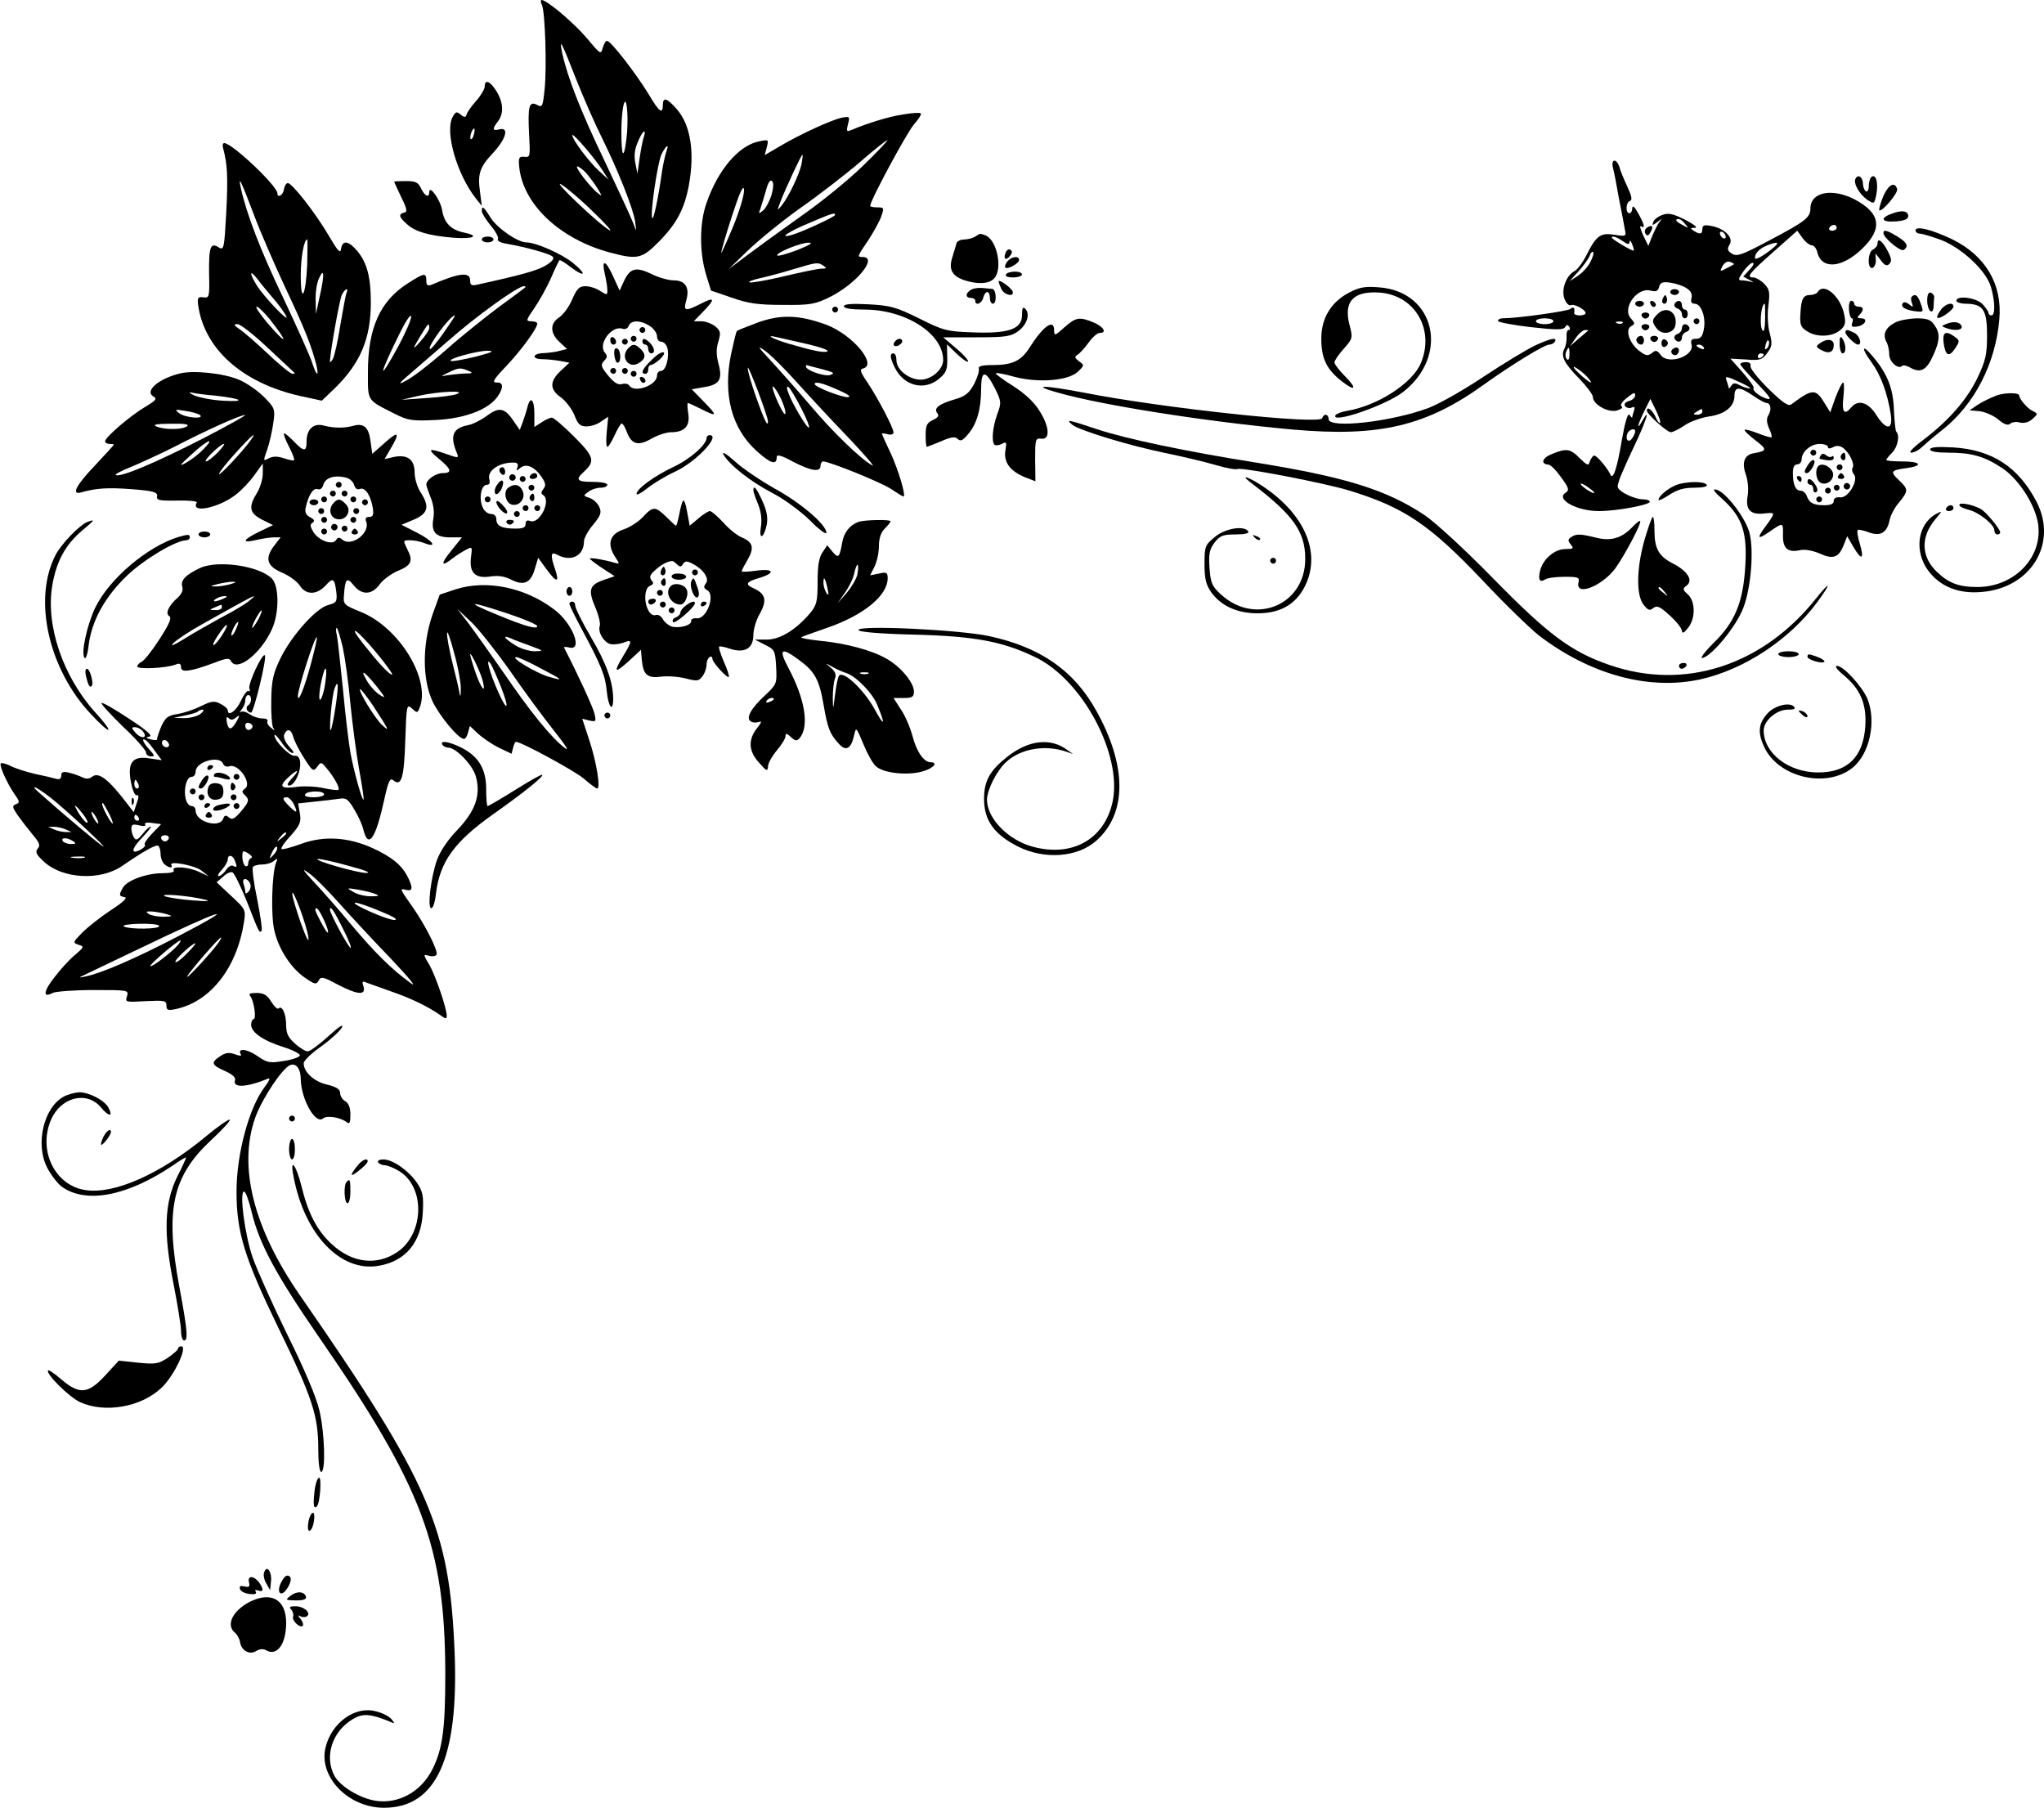 <svg version="1.0" xmlns="http://www.w3.org/2000/svg" width="700pt" height="619pt" viewBox="0 0 700 619" preserveAspectRatio="xMidYMid meet">
<g transform="translate(0,619) scale(0.1,-0.1)" fill="#000000" stroke="none">
<path d="M1856 6173 c11 -25 17 -215 9 -290 -6 -58 -8 -62 -26 -52 -27 14 -32
-5 -27 -101 4 -76 4 -79 -16 -77 -18 2 -21 -3 -18 -33 12 -129 139 -249 312
-295 93 -25 109 -21 167 38 61 62 87 112 102 192 21 114 6 207 -41 261 -34 39
-48 43 -48 14 0 -33 -13 -23 -49 38 -42 69 -129 182 -142 182 -5 0 -11 -11
-15 -24 -6 -24 -8 -22 -54 33 -44 52 -137 131 -155 131 -4 0 -4 -8 1 -17z
m117 -254 c25 -63 64 -152 87 -198 55 -111 108 -243 115 -289 5 -37 5 -37 -6
-7 -6 17 -51 113 -99 215 -83 173 -127 287 -145 370 -11 55 -1 34 48 -91z
m172 -207 c-9 -72 -17 -59 -17 27 0 87 15 140 20 71 2 -25 1 -69 -3 -98z m59
6 c-4 -12 -10 -45 -14 -73 l-7 -50 -7 36 c-5 24 -3 47 8 72 16 40 32 51 20 15z
m-140 -112 l20 -31 -33 30 c-34 31 -91 107 -91 122 0 11 80 -82 104 -121z
m217 62 c-4 -13 -11 -45 -15 -73 -11 -78 -27 -157 -32 -152 -9 9 18 192 32
220 17 33 27 36 15 5z m-274 -70 c11 -13 29 -36 39 -53 17 -27 17 -29 1 -16
-27 21 -80 91 -70 91 5 0 19 -10 30 -22z m22 -131 c45 -43 71 -72 58 -65 -35
19 -197 173 -166 157 15 -8 64 -49 108 -92z"></path>
<path d="M1660 5894 c0 -9 -13 -31 -29 -49 -16 -18 -31 -39 -33 -47 -4 -11 -7
-11 -21 0 -13 11 -17 10 -27 -9 -27 -50 14 -195 80 -279 l20 -25 -6 47 c-9 64
-1 86 46 136 44 48 54 88 20 79 -24 -6 -25 1 -5 27 21 27 19 65 -5 104 -21 34
-40 42 -40 16z m-37 -164 c-3 -12 -8 -19 -11 -16 -5 6 5 36 12 36 2 0 2 -9 -1
-20z"></path>
<path d="M3092 5798 c-47 -7 -122 -30 -176 -53 -17 -7 -18 -5 -12 20 7 26 6
27 -21 22 -34 -7 -140 -55 -211 -97 l-53 -31 7 27 c7 26 6 27 -26 20 -69 -13
-141 -97 -180 -210 -25 -69 -25 -170 -2 -246 l17 -55 70 -24 c57 -20 90 -25
175 -25 94 -1 111 2 160 26 92 45 169 138 114 138 -19 0 -19 1 20 58 18 28 38
64 44 81 10 29 10 31 -14 31 -13 0 -24 2 -24 5 0 18 125 250 150 279 17 19 27
36 23 38 -4 3 -32 1 -61 -4z m-137 -176 c-49 -48 -144 -125 -210 -171 -66 -47
-149 -107 -185 -134 l-65 -49 65 63 c36 35 117 101 180 146 63 44 155 115 204
157 48 42 91 76 95 76 3 0 -34 -40 -84 -88z m-210 6 c-8 -36 -44 -112 -69
-143 -15 -18 -15 -17 -3 15 18 46 71 160 75 160 2 0 0 -15 -3 -32z m-103 -106
c-7 -22 -20 -46 -29 -53 -15 -12 -16 -12 -9 6 4 11 12 39 19 62 7 28 15 39 21
33 6 -6 5 -23 -2 -48z m-131 -107 c-23 -55 -41 -95 -41 -90 0 6 16 62 37 126
26 80 39 108 41 90 2 -15 -15 -72 -37 -126z m349 39 c0 -6 -114 -59 -150 -69
-47 -13 -8 13 65 43 75 32 85 35 85 26z m-129 -120 c-35 -13 -66 -22 -69 -19
-8 8 81 45 108 44 16 0 3 -8 -39 -25z m89 -54 c12 -8 11 -10 -7 -10 -12 0 -69
-12 -128 -26 -58 -14 -112 -23 -118 -21 -7 2 11 9 38 15 28 6 79 20 115 31 77
23 81 24 100 11z"></path>
<path d="M764 5683 c15 -56 17 -98 11 -218 -7 -126 -8 -133 -26 -122 -28 18
-34 2 -33 -89 2 -82 1 -85 -20 -82 -17 2 -20 -1 -18 -22 19 -153 150 -271 350
-316 l74 -16 45 43 c87 85 123 170 123 293 0 87 -13 136 -46 176 -30 36 -51
39 -56 8 -2 -18 -11 -8 -42 45 -47 80 -128 183 -141 180 -6 -1 -11 -11 -13
-23 -3 -19 -22 -29 -22 -12 0 25 -155 172 -182 172 -5 0 -7 -8 -4 -17z m105
-227 c22 -59 72 -174 110 -255 65 -137 89 -199 105 -263 9 -41 -1 -34 -15 10
-6 20 -51 120 -99 222 -79 165 -125 286 -145 375 -11 50 1 25 44 -89z m183
-173 c-5 -108 -22 -137 -22 -36 0 60 11 123 22 123 2 0 1 -39 0 -87z m-116
-115 c18 -20 37 -47 44 -60 14 -29 -77 66 -102 107 -25 41 -23 54 4 19 12 -16
36 -45 54 -66z m160 12 l-14 -65 -1 47 c-1 26 4 59 11 74 18 40 20 16 4 -56z
m90 5 c-3 -9 -12 -59 -21 -111 -8 -53 -20 -104 -25 -113 -5 -9 -10 -13 -10
-10 -1 23 33 216 41 230 12 23 24 25 15 4z m-263 -87 c67 -85 62 -94 -8 -13
-25 30 -42 55 -36 55 5 0 25 -19 44 -42z m-5 -100 c48 -45 89 -83 91 -85 2 -2
-1 -3 -7 -3 -7 0 -45 31 -84 68 -40 38 -84 76 -98 85 -20 14 -21 17 -6 17 9 0
57 -37 104 -82z"></path>
<path d="M5524 5615 c4 -14 13 -63 21 -108 9 -45 18 -92 20 -105 5 -21 3 -22
-35 -16 -48 8 -63 -2 -96 -68 -13 -26 -32 -52 -43 -57 -29 -16 -46 -67 -32
-97 6 -14 15 -22 21 -19 10 6 50 -15 50 -27 0 -5 -9 -8 -20 -8 -11 0 -19 3
-19 8 3 18 -2 24 -13 14 -11 -8 -183 -32 -233 -32 -8 0 -15 -4 -15 -9 0 -4 50
-14 111 -21 89 -10 113 -10 119 0 5 8 9 9 14 1 4 -6 3 -11 -2 -11 -5 0 -8 -10
-7 -22 1 -13 -2 -31 -7 -41 -14 -26 -2 -50 50 -103 26 -27 47 -55 47 -63 0
-25 50 -54 81 -47 15 4 23 10 18 14 -7 4 0 16 18 30 21 17 28 20 28 9 0 -8 -9
-17 -21 -20 -12 -3 -18 -10 -14 -17 4 -6 14 -9 22 -6 11 5 13 2 9 -10 -3 -8
-6 -19 -6 -22 0 -4 -4 -1 -9 7 -6 9 -15 -20 -27 -87 -17 -102 -31 -139 -40
-115 -9 20 -45 63 -54 63 -5 0 -11 -9 -15 -19 -5 -17 -8 -16 -35 10 -32 33
-46 35 -96 14 -33 -13 -39 -34 -11 -36 7 0 26 -19 43 -43 27 -37 29 -44 16
-53 -36 -22 37 -63 114 -63 60 0 174 21 174 32 0 4 -9 8 -20 8 -34 0 -90 28
-90 44 0 9 9 35 20 58 10 24 33 73 50 109 31 69 40 103 15 59 -22 -39 -17 -14
6 32 l21 42 19 -39 c10 -21 17 -40 14 -43 -2 -3 -10 7 -16 22 -11 23 -29 36
-29 20 0 -12 69 -74 82 -74 7 0 29 11 48 24 19 13 57 26 83 30 55 8 87 34 87
71 0 32 17 32 64 0 20 -14 41 -25 46 -25 14 0 18 -24 6 -42 -7 -12 -6 -24 2
-44 7 -14 11 -28 9 -31 -3 -2 -23 4 -46 13 -23 9 -44 15 -46 12 -3 -2 14 -18
37 -36 41 -31 40 -36 -6 -44 -32 -5 -42 -32 -27 -73 7 -21 10 -51 6 -74 -8
-47 10 -65 59 -59 38 4 37 3 -1 -49 -27 -37 -23 -41 15 -15 49 34 49 34 48 -9
-1 -47 16 -62 58 -53 17 4 43 -1 67 -11 46 -21 65 -15 82 26 l13 33 22 -38
c28 -47 37 -41 21 13 -7 23 -10 43 -7 46 2 3 19 -1 36 -7 41 -16 64 -3 73 40
3 17 18 45 33 62 32 39 32 45 -1 76 -31 29 -28 34 26 41 59 8 50 23 -14 23
-30 0 -55 2 -55 5 0 3 9 14 20 25 19 19 27 60 14 72 -3 3 -6 37 -8 74 -2 74
-23 125 -72 183 -37 45 -42 31 -5 -19 32 -44 55 -107 66 -177 9 -57 -15 -58
-50 -3 -27 43 -62 53 -85 25 -24 -29 -33 -16 -27 35 3 28 3 50 -1 50 -4 0 -15
-23 -26 -51 l-18 -51 -19 31 c-31 51 -41 51 -115 -4 -10 -7 -30 7 -79 55 -36
36 -63 70 -60 77 2 8 -4 13 -15 13 -11 0 -20 -3 -20 -7 0 -4 26 -34 58 -66 44
-46 52 -58 32 -52 -26 8 -52 30 -44 37 2 3 -15 26 -38 53 l-42 47 53 -3 c48
-4 56 -1 73 22 17 23 18 31 9 67 -7 22 -9 65 -5 95 6 47 4 57 -15 76 -11 11
-28 21 -37 21 -25 0 -14 14 71 89 l80 71 18 -25 c10 -14 25 -25 32 -25 7 0 16
-11 19 -25 15 -59 85 -53 154 14 71 69 62 122 -28 169 -77 39 -150 24 -150
-32 0 -31 -17 -44 -142 -110 -92 -49 -109 -55 -126 -45 -16 10 -18 16 -9 31
15 23 -15 55 -61 64 -25 5 -32 3 -32 -10 0 -18 -8 -20 -30 -6 -12 8 -12 10 5
10 11 0 -3 11 -33 27 -42 21 -58 25 -79 17 -14 -5 -29 -16 -31 -24 -5 -13 -3
-13 14 0 17 13 18 13 7 0 -6 -8 -17 -30 -25 -49 l-13 -33 -18 37 c-9 20 -13
34 -7 30 15 -9 12 6 -10 45 -12 22 -19 28 -20 18 0 -10 -4 -18 -10 -18 -14 0
-12 38 2 42 9 3 6 17 -9 49 -11 24 -24 54 -27 67 -10 31 -30 28 -22 -3z m247
-192 c13 -15 12 -15 -8 -4 -24 12 -29 21 -14 21 5 0 15 -7 22 -17z m519 -13
c0 -5 -7 -10 -16 -10 -8 0 -12 5 -9 10 3 6 10 10 16 10 5 0 9 -4 9 -10z m-380
-31 c0 -6 -4 -7 -10 -4 -5 3 -10 11 -10 16 0 6 5 7 10 4 6 -3 10 -11 10 -16z
m-352 -15 c17 -12 22 -12 23 -2 0 7 4 4 8 -7 5 -11 7 -21 6 -23 -3 -4 -75 39
-75 44 0 8 16 3 38 -12z m512 -25 c-35 -28 -60 -41 -60 -32 0 16 16 32 40 42
40 16 47 12 20 -10z m-624 -47 c-8 -16 -28 -37 -43 -47 l-28 -18 31 34 c17 19
34 43 38 53 3 10 9 16 12 13 3 -3 -1 -18 -10 -35z m492 -7 c-2 -1 -13 -8 -26
-14 -22 -12 -23 -11 -13 8 7 12 17 18 27 14 8 -3 14 -7 12 -8z m54 -18 l-22
-24 22 -12 c14 -7 15 -9 5 -6 -10 3 -25 5 -33 5 -12 0 -11 6 6 30 12 17 26 30
32 30 7 0 2 -11 -10 -23z m-216 -64 c15 -9 20 -21 17 -33 -4 -14 0 -20 11 -20
22 0 39 -47 31 -87 -4 -25 -11 -33 -27 -33 -15 0 -19 -5 -15 -20 10 -40 -81
-71 -106 -35 -12 16 -17 17 -30 6 -13 -10 -20 -10 -41 6 -35 25 -52 74 -30 86
14 8 14 10 -1 27 -31 34 21 107 67 95 20 -5 26 -2 30 13 4 15 12 18 39 14 19
-3 44 -11 55 -19z m269 -102 c0 -27 -3 -47 -7 -44 -14 8 -8 93 6 93 1 0 1 -22
1 -49z m-725 -11 c0 -5 -13 -10 -30 -10 -16 0 -30 5 -30 10 0 6 14 10 30 10
17 0 30 -4 30 -10z m237 -6 c-3 -3 -12 -4 -19 -1 -8 3 -5 6 6 6 11 1 17 -2 13
-5z m-118 -26 c-2 -2 -17 -14 -33 -28 l-29 -25 19 27 c10 15 25 28 33 28 8 0
12 -1 10 -2z m613 -60 c-8 -8 -9 -4 -5 13 4 13 8 18 11 10 2 -7 -1 -18 -6 -23z
m-217 2 c3 -6 -1 -7 -9 -4 -18 7 -21 14 -7 14 6 0 13 -4 16 -10z m-460 -24 c0
-15 -4 -21 -9 -16 -5 5 -6 16 -3 24 9 22 12 20 12 -8z m665 0 c0 -3 -4 -8 -10
-11 -5 -3 -10 -1 -10 4 0 6 5 11 10 11 6 0 10 -2 10 -4z m-606 -75 c29 -32 12
-25 -26 10 -18 17 -24 27 -13 21 11 -6 29 -20 39 -31z m527 -21 c24 -11 38
-20 31 -20 -7 0 -23 5 -34 11 -16 9 -23 8 -29 -2 -5 -8 -9 -11 -9 -7 0 3 -3
13 -6 22 -8 20 -5 20 47 -4z m-131 -100 c0 -5 -8 -10 -17 -10 -15 0 -16 2 -3
10 19 12 20 12 20 0z m-230 -67 c0 -5 -4 -15 -10 -23 -11 -18 -25 -7 -17 15 6
15 27 21 27 8z m660 -53 c0 -7 6 -7 18 -1 11 6 23 5 33 -2 22 -16 41 -55 34
-68 -4 -5 -2 -16 4 -23 17 -20 -19 -82 -47 -79 -14 2 -22 -3 -22 -12 0 -10
-10 -15 -32 -15 -38 0 -52 8 -61 33 -3 9 -13 17 -21 17 -17 0 -26 21 -26 61 0
19 5 29 15 29 8 0 15 8 15 17 0 26 31 53 62 53 15 0 28 -5 28 -10z m-800 -157
c0 -7 -39 17 -46 28 -3 6 5 3 20 -6 14 -10 26 -19 26 -22z"></path>
<path d="M5720 5190 c0 -5 7 -10 15 -10 8 0 15 5 15 10 0 6 -7 10 -15 10 -8 0
-15 -4 -15 -10z"></path>
<path d="M5696 5171 c-4 -7 -5 -15 -2 -18 9 -9 19 4 14 18 -4 11 -6 11 -12 0z"></path>
<path d="M5600 5150 c0 -5 7 -10 15 -10 8 0 15 5 15 10 0 6 -7 10 -15 10 -8 0
-15 -4 -15 -10z"></path>
<path d="M5652 5151 c2 -7 7 -12 11 -12 12 1 9 15 -3 20 -7 2 -11 -2 -8 -8z"></path>
<path d="M5735 5150 c-3 -6 1 -13 9 -16 9 -3 16 -12 16 -20 0 -8 5 -14 10 -14
6 0 10 7 10 15 0 8 -4 15 -10 15 -5 0 -10 7 -10 15 0 17 -16 20 -25 5z"></path>
<path d="M5676 5114 c-19 -19 -20 -25 -3 -48 19 -26 61 -18 65 12 7 44 -32 67
-62 36z"></path>
<path d="M5622 5109 c2 -6 8 -10 13 -10 5 0 11 4 13 10 2 6 -4 11 -13 11 -9 0
-15 -5 -13 -11z"></path>
<path d="M5800 5090 c0 -5 5 -10 10 -10 6 0 10 5 10 10 0 6 -4 10 -10 10 -5 0
-10 -4 -10 -10z"></path>
<path d="M5622 5069 c2 -6 8 -10 13 -10 5 0 11 4 13 10 2 6 -4 11 -13 11 -9 0
-15 -5 -13 -11z"></path>
<path d="M5760 5066 c0 -8 -7 -17 -16 -20 -8 -3 -12 -10 -9 -16 9 -15 25 -12
25 4 0 8 7 17 16 20 8 3 12 10 9 16 -9 15 -25 12 -25 -4z"></path>
<path d="M5607 5034 c-8 -8 1 -24 14 -24 5 0 9 7 9 15 0 15 -12 20 -23 9z"></path>
<path d="M5652 5029 c2 -6 8 -10 13 -10 5 0 11 4 13 10 2 6 -4 11 -13 11 -9 0
-15 -5 -13 -11z"></path>
<path d="M5690 5015 c0 -9 5 -15 11 -13 6 2 11 8 11 13 0 5 -5 11 -11 13 -6 2
-11 -4 -11 -13z"></path>
<path d="M5725 4991 c-6 -11 9 -23 19 -14 9 9 7 23 -3 23 -6 0 -12 -4 -16 -9z"></path>
<path d="M6200 4640 c0 -5 5 -10 10 -10 6 0 10 5 10 10 0 6 -4 10 -10 10 -5 0
-10 -4 -10 -10z"></path>
<path d="M6235 4630 c-3 -5 -5 -10 -3 -11 32 -8 48 -7 48 3 0 6 -3 8 -7 5 -3
-4 -12 -2 -19 4 -8 7 -14 7 -19 -1z"></path>
<path d="M6305 4631 c-3 -5 -1 -12 5 -16 5 -3 10 1 10 9 0 18 -6 21 -15 7z"></path>
<path d="M6192 4599 c-14 -22 -15 -29 -4 -29 11 0 33 38 24 44 -4 3 -13 -4
-20 -15z"></path>
<path d="M6227 4594 c-13 -14 -7 -52 10 -58 25 -10 51 20 37 42 -12 19 -36 27
-47 16z"></path>
<path d="M6290 4590 c0 -5 5 -10 10 -10 6 0 10 5 10 10 0 6 -4 10 -10 10 -5 0
-10 -4 -10 -10z"></path>
<path d="M6295 4560 c-3 -5 1 -10 10 -10 9 0 13 5 10 10 -3 6 -8 10 -10 10 -2
0 -7 -4 -10 -10z"></path>
<path d="M6155 4550 c3 -5 8 -10 11 -10 2 0 4 5 4 10 0 6 -5 10 -11 10 -5 0
-7 -4 -4 -10z"></path>
<path d="M6190 4540 c0 -5 5 -10 10 -10 6 0 10 -7 10 -16 0 -8 4 -12 10 -9 6
4 5 13 -3 25 -13 21 -27 26 -27 10z"></path>
<path d="M6316 4531 c-4 -5 -2 -12 3 -15 5 -4 12 -2 15 3 4 5 2 12 -3 15 -5 4
-12 2 -15 -3z"></path>
<path d="M6280 4520 c0 -5 5 -10 10 -10 6 0 10 5 10 10 0 6 -4 10 -10 10 -5 0
-10 -4 -10 -10z"></path>
<path d="M6250 4510 c0 -5 5 -10 10 -10 6 0 10 5 10 10 0 6 -4 10 -10 10 -5 0
-10 -4 -10 -10z"></path>
<path d="M6220 4480 c0 -5 5 -10 10 -10 6 0 10 5 10 10 0 6 -4 10 -10 10 -5 0
-10 -4 -10 -10z"></path>
<path d="M6355 5579 c-10 -15 13 -55 41 -74 22 -14 23 -14 30 20 7 39 -1 69
-16 60 -5 -3 -10 -17 -10 -31 0 -14 -4 -22 -10 -19 -5 3 -10 15 -10 25 0 23
-16 35 -25 19z"></path>
<path d="M1350 5568 c0 -2 11 -25 24 -53 20 -40 22 -51 10 -53 -20 -5 -18 -15
9 -39 28 -26 75 -40 160 -47 69 -5 92 6 35 18 -44 9 -67 33 -74 77 -6 35 -44
88 -44 61 0 -21 -16 -13 -28 13 -10 21 -19 25 -52 25 -22 0 -40 -1 -40 -2z"></path>
<path d="M6450 5519 c-10 -24 -16 -46 -14 -49 8 -8 66 60 61 73 -8 26 -29 16
-47 -24z"></path>
<path d="M1650 5467 c0 -7 14 -29 31 -50 17 -20 28 -41 24 -46 -3 -6 11 -13
32 -16 68 -12 146 -34 156 -44 6 -6 -2 -17 -24 -30 -28 -17 -81 -32 -236 -66
-18 -4 -23 -1 -23 15 0 30 -37 26 -132 -15 -14 -5 -18 -2 -18 14 0 28 -7 27
-63 -9 -95 -60 -137 -153 -137 -304 0 -102 -5 -94 94 -144 44 -22 58 -24 140
-20 99 5 179 36 210 80 20 28 20 48 1 48 -22 0 -19 6 32 60 49 52 103 126 103
142 0 4 -9 8 -20 8 -20 0 -19 3 10 45 17 25 43 71 57 103 13 31 27 59 29 61 2
2 20 -9 39 -24 49 -37 56 -25 8 14 -37 31 -128 71 -160 71 -30 0 -101 49 -123
85 -23 37 -30 43 -30 22z m149 -261 c-2 -2 -42 -32 -89 -66 -47 -35 -116 -91
-155 -124 -87 -77 -143 -120 -175 -135 -16 -8 -11 -1 15 21 21 18 84 73 140
121 95 84 238 187 259 187 5 0 7 -2 5 -4z m-434 -200 c-73 -134 -69 -104 6 47
19 38 35 62 37 54 2 -8 -18 -54 -43 -101z m154 44 c-23 -33 -44 -58 -47 -55
-9 8 70 115 86 115 2 0 -16 -27 -39 -60z m-49 17 c0 -7 -14 -28 -31 -47 -30
-34 -28 -27 12 38 16 25 19 27 19 9z m160 -98 c-41 -10 -79 -17 -85 -15 -17 6
88 35 125 35 26 -1 16 -5 -40 -20z m-25 -49 c16 -7 14 -9 -15 -9 -19 -1 -46
-4 -60 -6 -22 -5 -21 -3 5 9 34 17 42 18 70 6z m-40 -79 c-11 -5 -58 -11 -105
-14 l-85 -6 60 14 c68 15 163 19 130 6z"></path>
<path d="M6478 5458 c-42 -15 -34 -30 15 -26 29 2 42 8 42 18 0 18 -22 22 -57
8z"></path>
<path d="M5641 5411 c-8 -5 -10 -14 -6 -21 6 -9 10 -8 17 4 12 21 7 28 -11 17z"></path>
<path d="M6560 5401 c0 -6 7 -11 15 -11 8 0 40 -10 71 -21 73 -28 158 -107
173 -164 14 -50 14 -95 1 -95 -5 0 -10 4 -10 8 0 5 -9 18 -20 30 -21 23 -90
32 -90 12 0 -5 15 -10 33 -10 59 -1 72 -21 72 -108 0 -66 -5 -87 -32 -144 -36
-76 -99 -148 -186 -214 -35 -26 -52 -44 -42 -44 10 0 27 9 39 21 12 11 42 37
68 57 110 87 182 227 195 378 11 120 -47 218 -160 274 -71 34 -127 48 -127 31z"></path>
<path d="M6450 5392 c0 -16 58 -64 69 -58 19 12 12 26 -21 46 -36 22 -48 25
-48 12z"></path>
<path d="M3340 5380 c-8 -5 -25 -10 -38 -10 -12 0 -24 -6 -26 -12 -2 -7 -8
-28 -14 -47 -14 -42 -3 -65 39 -80 45 -15 85 -14 103 5 31 31 11 132 -29 148
-20 7 -17 8 -35 -4z"></path>
<path d="M1650 5370 c0 -5 9 -10 20 -10 11 0 20 5 20 10 0 6 -9 10 -20 10 -11
0 -20 -4 -20 -10z"></path>
<path d="M6430 5357 c0 -8 -7 -17 -15 -21 -19 -7 -21 -70 -2 -63 6 2 12 14 11
27 l-1 22 18 -23 c13 -18 21 -21 29 -13 9 9 8 19 -4 42 -18 36 -36 50 -36 29z"></path>
<path d="M3444 5325 c-9 -22 1 -29 15 -11 8 10 9 16 1 21 -5 3 -13 -1 -16 -10z"></path>
<path d="M3450 5295 c-7 -9 -10 -18 -7 -21 7 -8 47 14 47 26 0 15 -26 12 -40
-5z"></path>
<path d="M2071 5253 c5 -21 9 -46 9 -57 0 -17 -1 -17 -25 -2 -13 9 -36 16 -50
16 -21 0 -29 -8 -45 -44 -10 -25 -30 -52 -44 -62 -33 -21 -33 -54 0 -85 l26
-24 -24 -6 c-13 -4 -38 -7 -55 -8 -41 -1 -44 -21 -4 -21 16 0 42 -3 60 -6 l31
-6 -30 -28 c-38 -36 -38 -63 0 -90 17 -12 38 -40 47 -61 12 -32 20 -39 42 -39
15 0 37 7 50 17 l24 16 -5 -51 c-3 -29 -2 -52 2 -52 4 0 15 18 25 40 10 22 21
40 24 40 4 0 12 -13 18 -30 16 -42 39 -48 84 -22 21 12 51 22 67 22 46 0 66
21 59 64 -3 20 -4 36 -1 36 3 0 22 -9 44 -20 57 -29 59 -25 11 24 l-42 43 39
7 c56 8 67 26 53 79 -8 30 -9 52 -1 77 9 31 8 37 -11 53 -12 9 -33 17 -47 17
l-26 0 32 33 c43 44 40 52 -8 27 -54 -27 -60 -26 -50 11 13 44 -3 69 -42 69
-18 0 -51 9 -75 21 -54 26 -74 22 -95 -21 l-16 -35 -22 48 c-25 56 -41 62 -29
10z m154 -179 c14 -9 25 -25 25 -35 0 -11 6 -19 14 -19 8 0 18 -9 21 -20 9
-29 -4 -80 -21 -80 -8 0 -14 -7 -14 -16 0 -34 -78 -61 -95 -34 -4 6 -15 8 -25
5 -12 -4 -26 4 -44 25 -29 35 -31 41 -14 58 8 8 8 15 -1 25 -24 30 25 95 62
81 8 -3 17 2 20 10 8 21 41 20 72 0z"></path>
<path d="M2190 5060 c0 -5 5 -10 10 -10 6 0 10 5 10 10 0 6 -4 10 -10 10 -5 0
-10 -4 -10 -10z"></path>
<path d="M2090 5026 c0 -9 5 -16 10 -16 6 0 10 4 10 9 0 6 -4 13 -10 16 -5 3
-10 -1 -10 -9z"></path>
<path d="M2160 5030 c0 -5 5 -10 10 -10 6 0 10 5 10 10 0 6 -4 10 -10 10 -5 0
-10 -4 -10 -10z"></path>
<path d="M2130 5020 c0 -5 5 -10 10 -10 6 0 10 5 10 10 0 6 -4 10 -10 10 -5 0
-10 -4 -10 -10z"></path>
<path d="M2200 5020 c0 -5 5 -10 10 -10 6 0 10 -7 10 -15 0 -8 5 -15 10 -15
15 0 12 19 -4 36 -17 16 -26 18 -26 4z"></path>
<path d="M2152 4998 c-30 -30 1 -73 36 -51 23 14 25 29 7 47 -20 19 -27 20
-43 4z"></path>
<path d="M2104 4973 c2 -15 7 -27 12 -25 13 3 10 45 -3 49 -8 3 -11 -6 -9 -24z"></path>
<path d="M2232 4958 c-32 -31 -40 -48 -22 -48 6 0 10 7 10 15 0 8 3 15 8 15
15 1 54 37 45 43 -6 4 -24 -8 -41 -25z"></path>
<path d="M2090 4920 c0 -5 5 -10 10 -10 6 0 10 5 10 10 0 6 -4 10 -10 10 -5 0
-10 -4 -10 -10z"></path>
<path d="M2130 4920 c0 -5 5 -10 10 -10 6 0 10 5 10 10 0 6 -4 10 -10 10 -5 0
-10 -4 -10 -10z"></path>
<path d="M2160 4910 c0 -5 5 -10 10 -10 6 0 10 5 10 10 0 6 -4 10 -10 10 -5 0
-10 -4 -10 -10z"></path>
<path d="M2192 4891 c2 -7 7 -12 11 -12 12 1 9 15 -3 20 -7 2 -11 -2 -8 -8z"></path>
<path d="M3445 5250 c-4 -6 7 -10 24 -10 17 0 31 5 31 10 0 6 -11 10 -24 10
-14 0 -28 -4 -31 -10z"></path>
<path d="M3420 5226 c0 -4 5 -16 10 -27 11 -20 44 -27 38 -7 -5 13 -48 44 -48
34z"></path>
<path d="M3326 5198 c-20 -11 -21 -28 -1 -28 8 0 15 -4 15 -10 0 -18 22 -10
27 10 3 11 9 20 14 20 5 0 9 -9 9 -20 0 -11 5 -20 10 -20 15 0 12 50 -2 51 -7
0 -23 2 -35 3 -12 1 -29 -1 -37 -6z"></path>
<path d="M4622 5189 c-63 -32 -97 -88 -97 -158 0 -67 17 -104 67 -144 50 -40
58 -29 13 16 -19 19 -35 40 -35 46 0 6 14 27 32 47 31 35 31 37 20 80 -22 82
13 119 105 112 119 -10 187 -127 139 -241 -28 -69 -149 -147 -254 -164 -18 -3
-35 -10 -38 -14 -20 -33 170 32 230 78 161 124 112 344 -80 359 -48 4 -67 1
-102 -17z"></path>
<path d="M6225 5190 c-3 -5 -15 -10 -25 -10 -24 0 -31 -12 -34 -60 -3 -44 0
-52 31 -69 32 -16 78 -13 103 7 19 15 22 25 16 54 -12 63 -70 113 -91 78z"></path>
<path d="M6600 5161 c0 -34 19 -53 22 -22 0 12 1 26 2 33 1 6 -5 13 -11 16 -9
2 -13 -7 -13 -27z"></path>
<path d="M6547 5174 c-3 -3 -3 -13 1 -22 5 -15 3 -15 -10 -4 -10 8 -19 9 -22
3 -8 -12 10 -23 45 -27 27 -3 27 -2 17 26 -10 29 -19 36 -31 24z"></path>
<path d="M6332 5130 c1 -16 6 -30 10 -30 4 0 5 -7 1 -16 -4 -12 0 -15 17 -12
28 4 39 28 14 28 -14 0 -15 3 -6 12 16 16 15 28 -3 28 -8 0 -15 5 -15 10 0 6
-5 10 -10 10 -6 0 -9 -13 -8 -30z"></path>
<path d="M2890 5141 c0 -7 25 -11 70 -11 141 0 270 -82 270 -173 0 -32 -40
-67 -77 -67 -40 0 -83 34 -83 66 0 13 -4 24 -10 24 -14 0 -12 -16 5 -50 32
-63 102 -79 152 -36 24 20 28 32 27 71 l-1 46 33 -32 c19 -18 36 -30 39 -27 3
3 -14 23 -39 44 l-46 39 114 0 c101 0 118 3 143 21 30 22 42 59 24 77 -8 8
-11 2 -11 -22 0 -48 -46 -64 -170 -59 -89 3 -101 7 -183 48 -79 39 -98 44
-173 48 -58 3 -84 1 -84 -7z"></path>
<path d="M6646 5128 c-9 -12 -14 -24 -11 -26 7 -7 55 27 55 38 0 18 -29 10
-44 -12z"></path>
<path d="M2850 5130 c0 -5 5 -10 10 -10 6 0 10 5 10 10 0 6 -4 10 -10 10 -5 0
-10 -4 -10 -10z"></path>
<path d="M2596 5086 c-37 -14 -70 -27 -72 -29 -3 -2 -11 -37 -20 -78 -29 -139
1 -256 88 -334 48 -43 68 -49 68 -20 0 10 16 6 56 -16 62 -32 94 -37 94 -14 0
8 4 15 9 15 21 0 197 -71 232 -94 21 -14 40 -26 43 -26 10 0 -17 90 -44 149
-17 35 -30 65 -30 66 0 2 9 1 20 -2 11 -3 20 0 20 6 0 16 -53 117 -89 171 -24
35 -28 46 -16 48 52 12 -35 116 -125 150 -93 34 -155 36 -234 8z m168 -74 c44
-10 75 -21 70 -25 -11 -6 -47 1 -136 27 -56 17 -81 32 -35 21 12 -3 58 -13
101 -23z m-37 -129 c43 -48 123 -134 178 -191 55 -58 92 -101 83 -96 -39 21
-134 112 -214 207 -48 56 -110 126 -138 156 -40 43 -44 49 -19 32 18 -12 68
-61 110 -108z m-97 -136 c0 -22 -13 5 -41 84 -16 46 -29 90 -28 99 0 16 69
-165 69 -183z m185 179 c41 -11 46 -14 28 -20 -20 -6 -83 16 -83 29 0 3 1 5 3
5 1 -1 24 -7 52 -14z m55 -71 c34 -15 47 -24 33 -25 -22 0 -113 35 -113 45 0
10 26 4 80 -20z m-196 -29 c18 -38 22 -72 5 -43 -19 33 -40 89 -31 83 5 -3 17
-21 26 -40z m72 -38 c38 -75 31 -85 -10 -15 -32 54 -50 100 -36 92 6 -4 26
-38 46 -77z"></path>
<path d="M3645 5069 c-32 -29 -35 -30 -35 -10 0 41 -37 15 -84 -59 -28 -45
-59 -60 -125 -60 -38 0 -52 -4 -49 -12 3 -7 -5 -31 -16 -53 -17 -31 -30 -42
-65 -52 -55 -16 -75 -31 -61 -48 7 -8 3 -15 -15 -23 -21 -10 -25 -19 -25 -52
0 -22 2 -40 4 -40 2 0 24 9 49 19 34 15 48 17 57 8 9 -9 17 -6 35 16 30 34 45
86 45 155 0 66 15 66 48 1 21 -43 22 -48 7 -88 -16 -45 -20 -93 -9 -104 4 -3
15 -2 25 3 16 9 17 6 12 -23 -6 -40 16 -70 67 -91 l36 -14 -1 74 c0 69 1 74
20 72 32 -5 30 40 -5 95 -19 31 -51 60 -90 85 -32 20 -59 40 -60 43 0 4 28 -1
63 -11 83 -22 187 -14 219 18 22 21 22 22 3 35 -15 12 -16 15 -4 23 8 5 25 24
38 42 12 17 29 32 37 32 26 0 14 21 -21 36 -49 20 -60 18 -100 -17z"></path>
<path d="M6489 5085 c-32 -17 -42 -40 -29 -65 6 -10 10 -30 10 -44 0 -25 31
-52 44 -39 3 4 17 1 30 -7 34 -18 54 -7 76 42 24 52 25 77 4 106 -12 18 -25
22 -62 22 -26 -1 -59 -7 -73 -15z"></path>
<path d="M6666 5081 c-18 -7 -18 -8 -2 -14 29 -11 58 -8 54 6 -6 15 -27 18
-52 8z"></path>
<path d="M6320 5052 c0 -10 33 -42 43 -42 15 0 6 30 -12 40 -24 12 -31 13 -31
2z"></path>
<path d="M6656 5018 c6 -46 18 -53 39 -22 17 26 17 28 -1 41 -30 22 -42 16
-38 -19z"></path>
<path d="M6300 5013 c0 -18 5 -33 10 -33 13 0 13 30 0 50 -7 11 -10 7 -10 -17z"></path>
<path d="M3067 5023 c-12 -12 -7 -22 8 -17 8 4 15 10 15 15 0 11 -14 12 -23 2z"></path>
<path d="M5255 5006 c-27 -13 -105 -60 -173 -105 -67 -45 -153 -94 -190 -108
-126 -47 -342 -72 -342 -38 0 18 -17 20 -22 3 -8 -23 -544 34 -819 88 -136 26
-180 26 -88 0 154 -44 511 -100 808 -127 295 -26 456 12 654 155 95 68 206
136 223 136 7 0 16 5 19 10 10 17 -17 11 -70 -14z"></path>
<path d="M6233 5015 c-15 -11 -15 -13 5 -24 26 -14 42 -7 42 18 0 20 -23 23
-47 6z"></path>
<path d="M615 4911 c-75 -19 -121 -61 -89 -79 13 -7 7 -14 -27 -34 -51 -30
-139 -105 -139 -119 0 -5 7 -9 15 -9 8 0 15 -1 15 -2 0 -2 -29 -34 -65 -72
-65 -68 -82 -102 -47 -92 53 15 93 17 173 11 75 -6 89 -10 87 -24 -3 -14 7
-16 69 -15 40 1 70 -2 67 -7 -23 -38 73 -19 132 26 20 15 49 45 65 68 l29 40
0 -34 c0 -19 -9 -49 -20 -67 -30 -48 -26 -69 17 -91 l38 -19 -48 -23 c-57 -28
-61 -40 -9 -28 20 5 47 9 60 9 l23 0 -20 -26 c-35 -44 -28 -72 23 -94 25 -10
52 -30 62 -44 21 -34 58 -34 89 -1 26 29 31 25 37 -24 3 -32 0 -35 -29 -43
-41 -11 -125 -105 -163 -183 -24 -50 -30 -74 -31 -141 -1 -45 2 -87 6 -95 8
-12 6 -12 -8 0 -9 7 -14 17 -11 22 3 5 -5 9 -18 9 -13 0 -33 7 -44 15 -12 8
-25 11 -30 7 -5 -4 -3 0 3 8 7 8 13 22 13 32 0 10 5 18 10 18 13 0 13 -27 0
-35 -11 -7 -4 -25 10 -25 9 0 55 189 47 196 -9 9 -58 -98 -53 -113 3 -8 2 -12
-3 -9 -4 3 -16 -12 -26 -34 -16 -35 -45 -55 -45 -32 0 5 -11 15 -25 22 -21 11
-30 10 -67 -8 -24 -12 -60 -24 -81 -27 -32 -5 -41 -12 -55 -43 -8 -20 -15 -40
-14 -43 1 -4 -9 -4 -21 -1 -18 5 -19 7 -5 10 12 2 -10 22 -70 61 -48 32 -90
56 -94 54 -4 -2 29 -38 72 -80 44 -41 80 -82 80 -89 0 -8 8 -14 17 -14 14 0
13 3 -5 23 -22 24 -30 43 -12 32 5 -3 19 -20 31 -37 l23 -31 -41 6 c-58 10
-77 -13 -65 -79 5 -27 13 -48 20 -47 8 2 8 -6 0 -28 l-10 -30 -17 22 c-68 90
-103 118 -126 99 -9 -7 -20 -8 -32 -2 -10 5 -30 12 -45 16 -22 5 -28 3 -28 -9
0 -11 -6 -15 -17 -12 -10 3 -43 11 -73 17 -30 7 -68 19 -83 27 -16 8 -31 12
-34 9 -7 -6 22 -70 48 -107 17 -24 17 -28 3 -33 -13 -5 -12 -10 7 -38 13 -18
36 -48 51 -66 23 -27 27 -37 17 -48 -9 -11 -5 -20 21 -44 64 -60 195 -67 270
-14 71 49 114 73 122 68 4 -3 8 -15 8 -28 0 -12 5 -27 12 -34 13 -13 32 -17
25 -4 -10 16 80 -1 103 -19 l25 -20 -32 15 c-36 18 -98 22 -88 6 4 -6 -11 -10
-39 -10 -55 0 -123 -25 -136 -51 -13 -24 -13 -27 7 -31 11 -2 -5 -17 -48 -45
-35 -23 -79 -58 -98 -77 -32 -33 -32 -34 -12 -41 20 -6 19 -8 -10 -33 -18 -14
-49 -48 -70 -75 -40 -50 -44 -76 -9 -57 10 5 73 10 140 10 119 0 121 0 115
-21 -7 -21 -5 -21 64 -17 64 3 71 2 71 -15 0 -16 5 -18 33 -12 119 26 209 142
233 300 6 39 4 43 -44 87 l-50 47 22 19 c11 11 26 18 32 15 6 -2 28 -47 50
-101 43 -110 42 -107 50 -99 3 3 -4 51 -15 107 -12 56 -18 106 -15 111 3 5 18
9 33 9 15 0 33 6 40 13 12 10 13 8 6 -8 -14 -39 -18 -182 -5 -233 15 -64 58
-129 106 -161 32 -22 37 -23 45 -9 8 15 15 14 65 -13 69 -36 98 -38 89 -7 -6
18 -4 20 11 13 11 -4 48 -17 84 -30 67 -23 127 -52 168 -81 17 -13 22 -14 22
-3 0 27 -39 140 -60 176 -21 35 -21 36 0 30 11 -3 22 -1 25 4 7 11 -38 100
-79 159 -48 68 -48 69 -26 63 24 -6 25 7 6 45 -21 41 -55 68 -120 98 -84 38
-168 43 -246 14 -33 -12 -63 -20 -66 -17 -3 3 11 24 32 46 31 35 36 46 31 76
l-6 34 57 6 c31 3 69 8 84 10 24 4 31 -2 52 -38 14 -23 28 -54 31 -70 17 -65
42 -28 71 105 14 64 20 76 31 66 28 -23 37 9 41 137 4 122 5 125 23 109 17
-16 19 -16 26 2 39 98 -70 276 -202 329 -57 23 -60 26 -57 57 4 57 10 63 33
34 28 -35 63 -34 90 4 12 16 40 36 61 45 47 19 54 34 33 74 -15 31 -15 31 9
31 14 0 36 -4 50 -10 47 -18 28 9 -26 36 l-53 27 43 18 c49 21 54 45 22 94
-11 17 -20 47 -20 67 0 45 -25 63 -72 53 l-31 -7 21 36 c33 56 27 62 -20 20
l-43 -38 -6 43 c-6 48 -23 63 -59 53 -32 -9 -68 -8 -102 1 -34 9 -58 -13 -58
-54 0 -37 -9 -37 -45 1 -16 16 -30 28 -32 26 -3 -2 5 -23 17 -46 12 -23 20
-44 17 -46 -2 -2 -18 1 -35 7 -22 7 -36 7 -51 0 -20 -11 -20 -10 -6 29 8 23
17 63 21 91 7 48 5 52 -31 89 -21 21 -59 48 -85 59 -52 23 -159 34 -205 22z
m125 -76 c89 -10 106 -22 23 -17 -38 2 -81 11 -98 18 -16 8 -21 12 -10 10 11
-3 49 -8 85 -11z m-55 -66 c16 -15 -50 -10 -71 6 -17 13 -16 14 21 8 22 -3 44
-10 50 -14z m11 -80 c-160 -82 -280 -133 -299 -126 -6 2 16 14 49 27 32 13 99
44 149 69 116 60 226 109 244 110 8 1 -56 -35 -143 -80z m-56 41 c-18 -12 -78
-12 -105 0 -14 6 2 9 50 9 49 1 65 -2 55 -9z m218 -48 c-26 -37 -108 -124
-108 -115 0 5 25 37 56 71 55 61 78 80 52 44z m-161 -30 c-14 -15 -41 -36 -59
-46 -27 -15 -24 -10 17 27 54 50 85 64 42 19z m48 -12 c-16 -16 -34 -30 -39
-30 -12 1 49 60 61 60 4 0 -6 -13 -22 -30z m442 -86 c11 -3 23 -14 26 -25 3
-12 11 -17 20 -13 18 6 37 -23 44 -67 3 -22 0 -29 -12 -29 -12 0 -15 -5 -11
-16 15 -38 -50 -88 -81 -62 -11 9 -16 9 -22 -1 -12 -19 -57 -3 -77 26 -12 20
-13 27 -4 33 9 6 7 11 -8 19 -14 7 -19 18 -15 33 9 42 26 69 41 63 8 -3 16 3
19 14 7 26 39 36 80 25z m-13 -581 c8 -38 20 -124 26 -193 7 -69 20 -170 30
-225 10 -55 17 -101 15 -103 -5 -5 -34 101 -45 161 -5 29 -17 124 -25 212 -9
88 -18 172 -21 188 -4 15 -4 27 -1 27 3 0 12 -30 21 -67z m115 -18 c34 -41 58
-75 54 -75 -10 0 -42 34 -97 103 -61 77 -24 53 43 -28z m-224 -37 c-21 -80
-44 -137 -45 -112 0 25 59 209 65 202 2 -2 -7 -42 -20 -90z m49 -65 c-3 -27
-11 -52 -16 -58 -9 -9 -4 42 9 88 9 34 14 16 7 -30z m178 -16 c29 -37 30 -40
8 -26 -14 9 -34 31 -44 49 -26 44 -7 31 36 -23z m-143 -68 c-6 -41 -14 -76
-16 -79 -8 -7 4 121 13 143 13 35 14 9 3 -64z m129 4 c55 -84 58 -91 30 -65
-24 22 -85 122 -74 122 3 0 23 -26 44 -57z m-592 -28 c-11 -8 -36 -14 -55 -14
l-36 1 38 8 c20 4 40 10 44 13 3 4 11 7 17 7 6 0 2 -7 -8 -15z m122 -12 c13
10 14 9 4 -10 -18 -33 -29 -36 -35 -7 -3 18 -1 22 6 15 7 -7 15 -7 25 2z m56
-34 c-8 -14 -24 -10 -24 6 0 9 6 12 15 9 8 -4 12 -10 9 -15z m-375 -13 c19
-23 -4 -28 -24 -6 -15 17 -16 20 -3 20 9 0 21 -6 27 -14z m515 -18 c3 -13 19
-45 37 -73 29 -46 32 -48 45 -31 13 18 14 18 33 -5 26 -31 46 -68 40 -73 -3
-3 -25 0 -49 5 -25 6 -66 8 -91 5 -57 -8 -66 0 -33 31 33 31 44 30 14 -2 -16
-17 -19 -25 -9 -25 8 0 20 13 27 30 17 38 12 76 -9 72 -17 -2 -69 51 -69 70 0
6 10 -4 23 -22 12 -19 29 -36 37 -38 9 -3 6 5 -9 21 -14 15 -21 33 -18 41 9
23 24 20 31 -6z m-427 -34 c-9 -9 -28 6 -21 18 4 6 10 6 17 -1 6 -6 8 -13 4
-17z m187 -59 c3 -8 12 -12 21 -9 31 12 81 -60 53 -77 -10 -7 -10 -11 0 -21
17 -17 16 -22 -14 -58 -21 -24 -29 -28 -40 -19 -11 9 -15 8 -20 -5 -13 -33
-94 -10 -94 28 0 9 -6 16 -14 16 -8 0 -17 11 -20 25 -8 33 3 75 20 75 8 0 14
8 14 18 0 34 82 57 94 27z m-290 -70 c3 -8 1 -15 -4 -15 -6 0 -10 7 -10 15 0
8 2 15 4 15 2 0 6 -7 10 -15z m-284 -60 c66 -55 188 -171 161 -152 -22 15
-134 109 -216 182 -45 39 3 14 55 -30z m920 25 c0 -5 -16 -10 -36 -10 -21 0
-33 4 -29 10 3 6 19 10 36 10 16 0 29 -4 29 -10z m-103 -35 c14 -30 9 -31 -17
-5 -23 23 -25 30 -7 30 6 0 17 -11 24 -25z m-707 -60 c-1 -11 -27 20 -41 50
-6 11 1 7 15 -10 14 -16 26 -34 26 -40z m74 28 c9 -18 14 -33 12 -33 -6 0 -36
55 -36 66 0 11 5 3 24 -33z m-44 -13 c6 -11 8 -20 6 -20 -3 0 -10 9 -16 20 -6
11 -8 20 -6 20 3 0 10 -9 16 -20z m145 0 c3 -5 1 -10 -4 -10 -6 0 -11 5 -11
10 0 6 2 10 4 10 3 0 8 -4 11 -10z m46 -54 c-17 -18 -29 -35 -25 -38 3 -4 -3
-11 -14 -17 -35 -19 -33 2 5 41 20 21 33 38 29 38 -4 0 -17 -12 -28 -26 -16
-20 -23 -23 -29 -12 -5 7 -9 21 -9 31 0 14 5 16 26 11 17 -4 25 -3 21 3 -4 5
6 8 24 5 l31 -4 -31 -32z m-296 14 l20 -9 -20 0 c-11 0 -29 4 -40 9 l-20 9 20
0 c11 0 29 -4 40 -9z m755 -14 c0 -2 -8 -10 -17 -17 -16 -13 -17 -12 -4 4 13
16 21 21 21 13z m-402 -17 c-2 -6 -8 -10 -13 -10 -5 0 -11 4 -13 10 -2 6 4 11
13 11 9 0 15 -5 13 -11z m-328 -9 c12 -8 11 -10 -7 -10 -12 0 -25 5 -28 10 -8
13 15 13 35 0z m686 -48 c-15 -15 -15 -15 -4 10 7 15 15 23 17 17 2 -6 -4 -18
-13 -27z m-76 -10 c-5 -2 -10 -10 -10 -18 0 -9 -4 -12 -10 -9 -5 3 -10 17 -10
31 0 22 2 23 20 12 11 -7 16 -14 10 -16z m-572 1 c-10 -2 -28 -2 -40 0 -13 2
-5 4 17 4 22 1 32 -1 23 -4z m516 -9 c9 -22 8 -26 -5 -19 -6 4 -17 -2 -25 -14
-8 -12 -20 -21 -25 -21 -5 0 -1 10 11 22 11 12 20 28 20 35 0 18 17 16 24 -3z
m391 -19 c54 -14 78 -24 60 -24 -30 -1 -192 46 -165 48 8 0 56 -10 105 -24z
m-33 -128 c40 -45 120 -131 178 -191 66 -70 90 -100 65 -81 -60 43 -119 100
-203 200 -41 50 -98 114 -126 144 -40 43 -44 50 -19 32 18 -12 65 -59 105
-104z m-305 67 c3 -8 1 -20 -6 -27 -8 -8 -11 -8 -11 0 0 6 -3 18 -6 27 -3 9
-1 16 5 16 7 0 14 -7 18 -16z m428 -35 c16 -6 13 -8 -15 -8 -19 0 -46 6 -60
15 -24 14 -24 14 15 8 22 -4 49 -10 60 -15z m-229 -149 c3 -22 -7 -2 -26 50
-16 47 -30 92 -29 100 0 24 51 -111 55 -150z m-356 130 c24 -6 12 -7 -40 -3
-41 3 -84 10 -95 14 -24 11 83 2 135 -11z m602 -40 c47 -19 64 -30 48 -30 -25
0 -155 58 -133 59 6 1 45 -12 85 -29z m-199 -17 c26 -51 28 -79 3 -33 -14 25
-25 48 -26 53 0 15 10 6 23 -20z m72 -44 c20 -39 31 -68 25 -64 -10 6 -70 118
-70 130 0 17 14 -3 45 -66z m-605 51 c23 -7 22 -8 -10 -9 -19 0 -42 4 -50 9
-12 8 -10 10 10 9 14 -1 36 -5 50 -9z m40 -76 c-148 -77 -262 -126 -315 -137
-29 -6 -29 -6 5 10 19 9 100 48 180 86 280 135 356 159 130 41z m-65 36 c7
-12 -104 -13 -121 -2 -7 4 17 8 52 9 35 1 66 -2 69 -7z m203 -58 c-24 -34
-110 -127 -107 -116 4 13 109 134 116 134 2 0 -2 -8 -9 -18z m-138 -7 c-20
-24 -90 -78 -95 -73 -5 4 93 88 103 88 2 0 -1 -7 -8 -15z m30 -30 c-18 -19
-36 -32 -39 -29 -6 5 57 64 68 64 3 0 -10 -16 -29 -35z"></path>
<path d="M1150 4530 c0 -5 5 -10 10 -10 6 0 10 5 10 10 0 6 -4 10 -10 10 -5 0
-10 -4 -10 -10z"></path>
<path d="M1130 4500 c0 -5 5 -10 10 -10 6 0 10 5 10 10 0 6 -4 10 -10 10 -5 0
-10 -4 -10 -10z"></path>
<path d="M1170 4500 c0 -5 5 -10 10 -10 6 0 10 5 10 10 0 6 -4 10 -10 10 -5 0
-10 -4 -10 -10z"></path>
<path d="M1100 4480 c0 -5 5 -10 10 -10 6 0 10 5 10 10 0 6 -4 10 -10 10 -5 0
-10 -4 -10 -10z"></path>
<path d="M1200 4480 c0 -5 5 -10 10 -10 6 0 10 5 10 10 0 6 -4 10 -10 10 -5 0
-10 -4 -10 -10z"></path>
<path d="M1060 4470 c0 -5 7 -10 15 -10 8 0 15 5 15 10 0 6 -7 10 -15 10 -8 0
-15 -4 -15 -10z"></path>
<path d="M1140 4465 c-17 -21 -8 -50 17 -53 30 -4 49 31 27 52 -19 20 -28 20
-44 1z"></path>
<path d="M1240 4470 c0 -5 5 -10 10 -10 6 0 10 5 10 10 0 6 -4 10 -10 10 -5 0
-10 -4 -10 -10z"></path>
<path d="M1090 4440 c0 -5 5 -10 10 -10 6 0 10 5 10 10 0 6 -4 10 -10 10 -5 0
-10 -4 -10 -10z"></path>
<path d="M1210 4440 c0 -5 5 -10 10 -10 6 0 10 5 10 10 0 6 -4 10 -10 10 -5 0
-10 -4 -10 -10z"></path>
<path d="M1100 4410 c0 -5 5 -10 10 -10 6 0 10 5 10 10 0 6 -4 10 -10 10 -5 0
-10 -4 -10 -10z"></path>
<path d="M1200 4410 c0 -5 5 -10 10 -10 6 0 10 5 10 10 0 6 -4 10 -10 10 -5 0
-10 -4 -10 -10z"></path>
<path d="M1136 4391 c-4 -5 -2 -12 3 -15 5 -4 12 -2 15 3 4 5 2 12 -3 15 -5 4
-12 2 -15 -3z"></path>
<path d="M1170 4380 c0 -5 5 -10 10 -10 6 0 10 5 10 10 0 6 -4 10 -10 10 -5 0
-10 -4 -10 -10z"></path>
<path d="M1100 4370 c0 -5 5 -10 10 -10 6 0 10 5 10 10 0 6 -4 10 -10 10 -5 0
-10 -4 -10 -10z"></path>
<path d="M1205 4370 c-3 -5 1 -10 10 -10 9 0 13 5 10 10 -3 6 -8 10 -10 10 -2
0 -7 -4 -10 -10z"></path>
<path d="M710 3559 c0 -5 5 -7 10 -4 6 3 10 8 10 11 0 2 -4 4 -10 4 -5 0 -10
-5 -10 -11z"></path>
<path d="M734 3539 c-3 -5 -2 -9 3 -9 4 0 19 -3 32 -7 16 -4 22 -2 18 4 -9 15
-46 23 -53 12z"></path>
<path d="M692 3519 c-14 -22 -15 -29 -4 -29 11 0 33 38 24 44 -4 3 -13 -4 -20
-15z"></path>
<path d="M800 3530 c0 -5 5 -10 10 -10 6 0 10 5 10 10 0 6 -4 10 -10 10 -5 0
-10 -4 -10 -10z"></path>
<path d="M714 3496 c-10 -26 4 -48 28 -44 17 2 23 10 23 28 0 18 -6 26 -23 28
-13 2 -25 -3 -28 -12z"></path>
<path d="M790 3494 c0 -8 5 -12 10 -9 6 4 8 11 5 16 -9 14 -15 11 -15 -7z"></path>
<path d="M650 3480 c0 -5 5 -10 10 -10 6 0 10 5 10 10 0 6 -4 10 -10 10 -5 0
-10 -4 -10 -10z"></path>
<path d="M680 3460 c0 -5 5 -10 10 -10 6 0 10 5 10 10 0 6 -4 10 -10 10 -5 0
-10 -4 -10 -10z"></path>
<path d="M790 3460 c0 -5 5 -10 10 -10 6 0 10 5 10 10 0 6 -4 10 -10 10 -5 0
-10 -4 -10 -10z"></path>
<path d="M700 3429 c0 -5 5 -7 10 -4 6 3 10 8 10 11 0 2 -4 4 -10 4 -5 0 -10
-5 -10 -11z"></path>
<path d="M748 3433 c-10 -2 -18 -9 -18 -14 0 -11 39 -2 55 12 9 9 -6 10 -37 2z"></path>
<path d="M800 3430 c0 -5 5 -10 10 -10 6 0 10 5 10 10 0 6 -4 10 -10 10 -5 0
-10 -4 -10 -10z"></path>
<path d="M705 3400 c-3 -5 1 -10 10 -10 9 0 13 5 10 10 -3 6 -8 10 -10 10 -2
0 -7 -4 -10 -10z"></path>
<path d="M6838 4836 c-21 -8 -50 -22 -65 -32 l-28 -19 34 -3 c19 -2 48 -15 64
-28 20 -17 33 -22 41 -15 7 6 22 8 34 4 14 -3 30 1 42 12 20 18 20 18 -1 29
-17 8 -44 41 -44 52 0 10 -49 10 -77 0z"></path>
<path d="M1806 4795 c-3 -13 -11 -36 -16 -51 l-10 -26 -23 33 c-29 43 -49 46
-90 15 -19 -14 -48 -29 -65 -32 -52 -10 -62 -37 -37 -96 7 -17 4 -17 -35 -3
-63 22 -69 19 -27 -16 43 -35 47 -49 13 -49 -24 0 -56 -23 -56 -39 0 -5 7 -25
15 -45 10 -24 13 -50 9 -72 -8 -46 8 -64 58 -64 l40 0 -36 -45 c-39 -47 -36
-59 5 -26 13 10 34 23 46 29 20 11 21 10 16 -26 -7 -53 15 -74 66 -66 26 4 48
1 70 -10 44 -23 68 -13 82 34 l12 40 30 -41 c33 -45 44 -45 28 2 -17 49 -15
62 8 49 48 -25 91 -3 91 47 0 10 14 36 31 56 27 33 30 42 21 62 -6 13 -21 26
-33 30 -22 7 -22 8 -4 21 10 8 29 14 42 14 13 0 23 5 23 10 0 6 -22 10 -50 10
-54 0 -61 7 -30 35 39 36 35 51 -34 120 -36 36 -70 65 -76 65 -6 0 -22 -7 -35
-16 l-25 -16 0 46 c0 49 -14 62 -24 21z m-34 -205 c-5 -13 -3 -13 10 -2 21 17
50 3 74 -33 13 -20 14 -28 5 -39 -8 -10 -9 -16 -1 -21 29 -18 -12 -101 -44
-89 -11 4 -16 1 -16 -10 0 -12 -9 -16 -34 -16 -47 0 -66 9 -66 31 0 12 -7 19
-18 19 -11 0 -24 10 -29 23 -14 30 -5 77 14 77 9 0 12 6 9 18 -10 30 35 60 85
58 11 0 15 -6 11 -16z"></path>
<path d="M1710 4581 c0 -6 5 -13 10 -16 6 -3 10 1 10 9 0 9 -4 16 -10 16 -5 0
-10 -4 -10 -9z"></path>
<path d="M1746 4561 c-4 -5 -2 -12 3 -15 5 -4 12 -2 15 3 4 5 2 12 -3 15 -5 4
-12 2 -15 -3z"></path>
<path d="M1815 4560 c-3 -5 1 -10 9 -10 9 0 16 5 16 10 0 6 -4 10 -9 10 -6 0
-13 -4 -16 -10z"></path>
<path d="M1780 4550 c0 -5 5 -10 10 -10 6 0 10 5 10 10 0 6 -4 10 -10 10 -5 0
-10 -4 -10 -10z"></path>
<path d="M1701 4528 c-7 -11 -9 -24 -4 -29 4 -4 13 3 20 16 14 31 2 41 -16 13z"></path>
<path d="M1742 4521 c-20 -12 -11 -55 12 -59 27 -6 48 25 35 49 -10 20 -26 24
-47 10z"></path>
<path d="M1810 4520 c0 -5 5 -10 10 -10 6 0 10 5 10 10 0 6 -4 10 -10 10 -5 0
-10 -4 -10 -10z"></path>
<path d="M1815 4491 c-3 -5 -1 -12 5 -16 5 -3 10 1 10 9 0 18 -6 21 -15 7z"></path>
<path d="M1660 4480 c0 -5 5 -10 10 -10 6 0 10 5 10 10 0 6 -4 10 -10 10 -5 0
-10 -4 -10 -10z"></path>
<path d="M1700 4471 c0 -15 29 -45 36 -38 4 3 -3 16 -15 28 -12 13 -21 17 -21
10z"></path>
<path d="M1790 4450 c0 -5 5 -10 10 -10 6 0 10 5 10 10 0 6 -4 10 -10 10 -5 0
-10 -4 -10 -10z"></path>
<path d="M1830 4450 c0 -5 5 -10 10 -10 6 0 10 5 10 10 0 6 -4 10 -10 10 -5 0
-10 -4 -10 -10z"></path>
<path d="M1760 4430 c0 -5 5 -10 10 -10 6 0 10 5 10 10 0 6 -4 10 -10 10 -5 0
-10 -4 -10 -10z"></path>
<path d="M1735 4400 c4 -6 11 -8 16 -5 14 9 11 15 -7 15 -8 0 -12 -5 -9 -10z"></path>
<path d="M3673 4735 c27 -20 195 -71 317 -96 58 -12 135 -30 172 -41 37 -11
71 -17 76 -14 12 7 301 -48 387 -75 185 -57 273 -117 454 -308 73 -78 159
-161 190 -186 176 -135 378 -190 555 -151 151 34 306 137 400 265 48 65 46 75
-3 14 -183 -232 -452 -319 -709 -230 -131 45 -211 105 -397 295 -98 100 -198
192 -236 218 -131 87 -270 130 -571 179 -247 39 -454 83 -550 115 -99 33 -111
36 -85 15z"></path>
<path d="M2420 4691 c0 -23 -56 -73 -114 -100 -64 -30 -126 -75 -126 -92 0 -6
17 3 38 20 20 16 63 42 94 56 73 34 158 125 118 125 -5 0 -10 -4 -10 -9z"></path>
<path d="M6610 4651 c0 -7 23 -11 63 -11 80 0 124 -13 184 -53 54 -36 107
-116 121 -181 24 -117 -74 -225 -205 -226 -65 0 -99 13 -140 52 -54 52 -56
119 -6 179 25 30 26 31 5 20 -66 -35 -78 -130 -27 -197 41 -53 103 -78 181
-71 168 13 261 164 190 306 -62 121 -153 181 -287 189 -55 3 -79 1 -79 -7z"></path>
<path d="M2478 4633 c19 -34 92 -92 167 -131 39 -20 96 -62 128 -93 31 -32 57
-51 57 -43 0 27 -86 101 -175 150 -48 27 -111 69 -138 94 -30 27 -46 36 -39
23z"></path>
<path d="M4284 4537 c145 -110 186 -167 186 -261 0 -157 -171 -229 -288 -122
-32 29 -36 40 -40 92 -3 49 0 63 18 87 18 23 29 27 71 27 31 0 48 4 44 10 -13
22 -80 11 -115 -19 -33 -27 -35 -32 -35 -92 0 -51 5 -71 23 -97 34 -47 89 -72
159 -72 76 0 128 29 160 89 57 109 9 237 -125 334 -54 39 -105 60 -58 24z"></path>
<path d="M5740 4529 c-28 -11 -60 -38 -60 -50 0 -5 16 3 36 16 27 18 50 25 86
25 30 0 47 4 43 10 -8 13 -72 12 -105 -1z"></path>
<path d="M2580 4511 c0 -5 7 -26 16 -47 10 -25 14 -51 10 -77 -8 -48 10 -41
20 7 4 24 0 48 -15 80 -19 43 -31 58 -31 37z"></path>
<path d="M5903 4477 c64 -59 81 -112 74 -225 -7 -123 -35 -192 -108 -263 -33
-33 -49 -55 -38 -52 34 9 116 110 139 171 27 69 37 200 21 259 -14 51 -81 138
-112 146 -17 5 -11 -5 24 -36z"></path>
<path d="M2339 4475 c-4 -5 -9 -27 -13 -47 -4 -21 -9 -38 -11 -38 -2 0 -17 14
-33 30 -38 37 -46 37 -80 0 -15 -16 -45 -36 -67 -43 -47 -16 -57 -49 -29 -93
17 -26 17 -26 -1 -21 -38 11 -85 19 -85 14 0 -2 19 -17 42 -32 l43 -28 -35
-12 c-51 -17 -57 -34 -32 -93 12 -28 19 -57 16 -65 -7 -21 12 -54 35 -62 10
-3 30 -1 45 4 32 13 32 7 1 -44 -35 -58 -31 -63 18 -19 l42 39 3 -35 c5 -51
19 -63 66 -57 22 3 60 0 84 -6 39 -10 45 -10 58 8 8 10 14 29 14 42 0 20 19
35 20 16 1 -12 50 -66 56 -61 2 3 -5 26 -17 52 -11 26 -19 50 -16 52 2 2 18
-1 36 -7 50 -17 81 0 81 46 0 20 10 54 23 75 24 44 19 67 -21 85 -32 14 -27
23 18 36 57 17 51 33 -10 25 -27 -4 -50 -5 -50 -2 0 3 9 20 20 39 24 41 19 61
-20 77 -15 6 -44 29 -63 51 -20 21 -40 39 -46 39 -5 0 -23 -11 -39 -25 l-30
-25 -9 48 c-4 26 -11 43 -14 37z m-21 -217 c10 -10 15 -10 21 1 7 10 13 11 32
1 38 -19 60 -52 46 -68 -8 -11 -7 -16 5 -23 29 -16 -2 -100 -36 -96 -12 1 -20
-3 -19 -9 3 -15 -42 -27 -68 -19 -10 4 -24 15 -29 25 -6 11 -17 17 -24 14 -8
-3 -19 3 -25 15 -17 30 -14 78 5 85 12 5 14 10 5 19 -8 11 -5 19 12 34 19 18
40 30 58 32 3 1 11 -5 17 -11z"></path>
<path d="M2266 4241 c-4 -7 -5 -15 -2 -18 9 -9 19 4 14 18 -4 11 -6 11 -12 0z"></path>
<path d="M2370 4230 c0 -5 5 -10 10 -10 6 0 10 5 10 10 0 6 -4 10 -10 10 -5 0
-10 -4 -10 -10z"></path>
<path d="M2300 4216 c0 -6 11 -11 25 -11 33 0 33 20 0 21 -14 1 -25 -3 -25
-10z"></path>
<path d="M2265 4201 c-3 -5 -1 -12 5 -16 5 -3 10 1 10 9 0 18 -6 21 -15 7z"></path>
<path d="M2367 4198 c-6 -18 11 -60 22 -53 6 3 6 17 -1 35 -11 33 -14 36 -21
18z"></path>
<path d="M2297 4183 c-22 -21 0 -63 33 -63 18 0 32 40 19 56 -12 15 -41 19
-52 7z"></path>
<path d="M2250 4160 c0 -5 5 -10 10 -10 6 0 10 5 10 10 0 6 -4 10 -10 10 -5 0
-10 -4 -10 -10z"></path>
<path d="M2220 4130 c0 -5 4 -10 9 -10 6 0 13 5 16 10 3 6 -1 10 -9 10 -9 0
-16 -4 -16 -10z"></path>
<path d="M2260 4120 c0 -5 5 -10 10 -10 6 0 10 5 10 10 0 6 -4 10 -10 10 -5 0
-10 -4 -10 -10z"></path>
<path d="M2348 4116 c-10 -7 -18 -18 -18 -24 0 -5 -7 -13 -16 -16 -8 -3 -13
-10 -9 -16 5 -9 75 51 75 65 0 9 -14 5 -32 -9z"></path>
<path d="M2400 4119 c0 -5 5 -7 10 -4 6 3 10 8 10 11 0 2 -4 4 -10 4 -5 0 -10
-5 -10 -11z"></path>
<path d="M2290 4100 c0 -5 5 -10 10 -10 6 0 10 5 10 10 0 6 -4 10 -10 10 -5 0
-10 -4 -10 -10z"></path>
<path d="M6710 4461 c0 -5 14 -12 30 -16 36 -8 90 -51 90 -71 0 -8 5 -14 10
-14 6 0 10 3 10 7 0 12 -51 73 -68 81 -29 15 -72 23 -72 13z"></path>
<path d="M6665 4450 c-3 -5 1 -10 9 -10 9 0 16 5 16 10 0 6 -4 10 -9 10 -6 0
-13 -4 -16 -10z"></path>
<path d="M5632 4342 c-28 -99 -29 -191 -3 -223 15 -19 21 -21 33 -11 13 10 23
5 57 -26 22 -20 41 -44 41 -52 1 -10 7 -8 20 9 27 31 27 92 0 116 -18 16 -18
19 -4 30 24 17 3 50 -46 75 -49 25 -64 51 -64 113 0 26 -2 47 -6 47 -3 0 -15
-35 -28 -78z m69 -179 c13 -16 12 -17 -3 -4 -10 7 -18 15 -18 17 0 8 8 3 21
-13z"></path>
<path d="M300 4403 c-26 -9 -91 -76 -110 -114 -78 -151 -24 -391 123 -546 70
-75 81 -66 12 9 -110 123 -169 297 -146 433 14 83 45 140 103 189 43 36 45 39
18 29z"></path>
<path d="M2940 4403 c-30 -11 -50 -36 -56 -72 -9 -51 -13 -54 -33 -30 l-18 22
-16 -24 c-12 -17 -17 -45 -17 -100 0 -70 -3 -81 -27 -110 -48 -56 -102 -89
-147 -89 l-41 0 35 -18 c33 -16 35 -20 38 -76 3 -56 2 -59 -36 -95 -50 -46
-69 -80 -51 -91 7 -5 19 -5 28 -2 11 4 9 -2 -7 -22 -31 -40 -28 -79 8 -118 25
-29 29 -30 30 -13 0 11 14 36 30 55 16 19 30 41 30 49 0 11 4 11 19 -3 15 -14
20 -14 30 -3 33 41 18 133 -39 240 -35 66 -25 73 38 26 53 -39 68 -67 83 -155
13 -76 21 -98 52 -131 24 -27 42 -17 52 29 7 30 7 29 31 -28 13 -32 32 -67 43
-77 25 -25 114 -34 165 -17 35 11 49 30 23 30 -23 0 -48 36 -62 90 -8 29 -25
70 -40 91 l-25 39 35 0 c29 0 35 4 35 22 0 30 -44 84 -93 112 -50 29 -137 53
-230 62 -37 4 -65 9 -63 12 3 2 41 16 85 31 127 43 211 111 211 171 0 20 -4
22 -30 16 l-30 -6 15 30 c8 16 15 47 15 70 0 27 7 47 20 60 11 11 20 22 20 25
0 7 -91 5 -110 -2z m-4 -181 c-4 -16 -21 -44 -37 -63 l-30 -34 25 36 c14 20
29 50 32 68 4 17 9 30 11 27 3 -2 2 -18 -1 -34z m-102 -47 c5 -22 4 -26 -4
-15 -5 8 -10 24 -10 34 0 26 6 18 14 -19z m65 -290 c32 -10 89 -68 105 -108
30 -72 25 -78 -10 -13 -36 64 -104 129 -120 113 -4 -3 -10 -32 -14 -64 -7 -55
-7 -56 -8 -13 0 25 3 54 7 65 6 14 2 25 -13 38 -21 18 -21 18 4 4 14 -8 36
-18 49 -22z m74 -2 c-7 -2 -19 -2 -25 0 -7 3 -2 5 12 5 14 0 19 -2 13 -5z
m-323 -87 c0 -2 -7 -7 -16 -10 -8 -3 -12 -2 -9 4 6 10 25 14 25 6z"></path>
<path d="M5591 4386 c-37 -39 -74 -50 -125 -37 -54 13 -67 14 -85 2 -12 -8
-12 -12 -2 -25 12 -14 9 -16 -18 -16 -37 0 -77 -34 -87 -75 -7 -30 -1 -41 18
-29 7 5 37 9 66 9 46 0 52 -2 48 -18 -13 -51 80 -15 126 47 33 46 91 156 85
162 -2 2 -14 -7 -26 -20z"></path>
<path d="M680 4360 c0 -5 9 -10 20 -10 11 0 20 5 20 10 0 6 -9 10 -20 10 -11
0 -20 -4 -20 -10z"></path>
<path d="M610 4351 c-106 -33 -236 -143 -284 -242 -28 -59 -50 -158 -36 -172
4 -5 11 16 14 47 11 82 56 163 130 234 58 56 168 122 204 122 6 0 12 5 12 10
0 11 -5 11 -40 1z"></path>
<path d="M4297 4349 c7 -7 15 -10 18 -7 3 3 -2 9 -12 12 -14 6 -15 5 -6 -5z"></path>
<path d="M4350 4270 c0 -5 5 -10 10 -10 6 0 10 5 10 10 0 6 -4 10 -10 10 -5 0
-10 -4 -10 -10z"></path>
<path d="M685 4245 c-49 -23 -67 -42 -61 -63 4 -12 -1 -25 -15 -38 -32 -28
-44 -55 -29 -64 9 -6 -1 -28 -34 -79 -25 -39 -53 -74 -61 -77 -8 -4 -15 -11
-15 -16 0 -11 101 -6 133 7 12 5 17 2 17 -10 0 -19 32 -15 115 16 42 16 51 17
57 4 21 -36 102 28 139 110 26 56 25 149 0 174 -44 44 -186 64 -246 36z m105
-55 c-14 -4 -36 -8 -50 -8 -22 0 -22 1 5 8 17 4 39 8 50 8 16 0 15 -2 -5 -8z
m-25 -50 c-27 -12 -43 -12 -25 0 8 5 22 9 30 9 10 0 8 -3 -5 -9z m85 -10 c-14
-11 -56 -36 -95 -56 -38 -21 -95 -53 -125 -72 -34 -21 -48 -27 -37 -15 10 11
55 41 100 66 182 102 201 112 157 77z m-90 -20 c0 -5 -10 -10 -22 -9 -22 0
-22 1 -3 9 11 5 21 9 23 9 1 1 2 -3 2 -9z m125 -40 c-9 -16 -18 -30 -21 -30
-2 0 2 14 11 30 9 17 18 30 21 30 2 0 -2 -13 -11 -30z m-77 -35 c-6 -14 -13
-23 -15 -21 -5 5 15 46 22 46 3 0 -1 -11 -7 -25z m-37 -2 c-15 -29 -40 -59
-41 -50 0 10 39 67 46 67 3 0 0 -8 -5 -17z"></path>
<path d="M1560 4172 l-54 -18 -25 -69 c-35 -102 -35 -220 0 -296 25 -52 89
-129 108 -129 5 0 11 10 14 22 l6 22 28 -26 c15 -14 47 -36 71 -48 l44 -21 5
20 c3 12 7 21 10 21 18 0 198 -98 231 -125 22 -19 43 -35 47 -35 13 0 -3 95
-28 169 l-23 70 24 -6 c23 -5 24 -4 18 23 -5 22 -56 133 -104 226 -2 3 6 4 17
1 49 -13 12 83 -51 130 -100 76 -232 103 -338 69z m182 -84 c54 -18 98 -37 98
-42 0 -12 -43 0 -130 36 -123 50 -109 53 32 6z m6 -197 c47 -68 115 -160 150
-204 40 -50 53 -72 36 -58 -47 36 -119 125 -211 260 -48 69 -103 146 -122 171
l-35 45 48 -45 c26 -25 86 -101 134 -169z m-170 -61 c0 -26 -2 -29 -5 -10 -2
14 -13 59 -24 102 -10 42 -19 87 -18 100 0 12 11 -17 24 -67 14 -49 24 -106
23 -125z m237 149 c48 -18 49 -18 16 -19 -18 0 -49 9 -67 21 -36 22 -46 36
-16 24 9 -5 40 -16 67 -26z m-161 -124 c11 -46 -9 -18 -28 39 -9 27 -16 52
-16 55 1 12 38 -65 44 -94z m193 49 c84 -44 87 -47 31 -31 -45 14 -133 67
-110 67 6 0 42 -16 79 -36z m-131 -67 c30 -76 22 -88 -10 -16 -28 62 -46 127
-25 95 6 -10 22 -46 35 -79z"></path>
<path d="M1940 4165 c0 -8 5 -15 10 -15 6 0 10 7 10 15 0 8 -4 15 -10 15 -5 0
-10 -7 -10 -15z"></path>
<path d="M1950 4123 c0 -5 18 -42 40 -83 70 -130 83 -164 88 -217 5 -54 22
-75 22 -25 -1 58 -23 120 -76 210 -30 51 -54 100 -54 108 0 8 -4 14 -10 14 -5
0 -10 -3 -10 -7z"></path>
<path d="M2940 4033 c0 -7 71 -13 188 -16 208 -5 305 -23 417 -77 163 -78 300
-336 265 -497 -29 -128 -139 -189 -274 -152 -85 23 -156 98 -156 161 1 35 34
100 66 129 51 47 137 60 209 34 l20 -7 -20 14 c-57 43 -133 34 -205 -23 -60
-47 -80 -83 -80 -144 0 -74 34 -122 117 -164 90 -45 203 -37 267 20 106 93
106 257 0 446 -76 137 -191 217 -367 255 -105 22 -447 38 -447 21z"></path>
<path d="M6090 3950 c0 -5 16 -10 35 -10 19 0 35 5 35 10 0 6 -16 10 -35 10
-19 0 -35 -4 -35 -10z"></path>
<path d="M6190 3941 c0 -10 50 -25 58 -17 2 3 -7 10 -22 16 -33 12 -36 12 -36
1z"></path>
<path d="M5750 3910 c0 -5 4 -10 9 -10 6 0 13 5 16 10 3 6 -1 10 -9 10 -9 0
-16 -4 -16 -10z"></path>
<path d="M6313 3879 c58 -48 80 -99 75 -176 -7 -105 -61 -158 -161 -158 -102
0 -187 66 -187 144 0 33 44 71 82 71 23 0 29 3 21 11 -16 16 -67 2 -90 -24
-31 -34 -34 -65 -12 -113 47 -105 211 -145 302 -74 60 47 84 160 52 238 -19
43 -82 112 -104 112 -9 0 0 -13 22 -31z"></path>
<path d="M295 3873 c7 -30 13 -39 19 -32 8 8 -6 59 -16 59 -6 0 -7 -11 -3 -27z"></path>
<path d="M6160 3756 c0 -2 7 -9 15 -16 9 -7 15 -8 15 -2 0 5 -7 12 -15 16 -8
3 -15 4 -15 2z"></path>
<path d="M2070 3740 c0 -5 5 -10 10 -10 6 0 10 5 10 10 0 6 -4 10 -10 10 -5 0
-10 -4 -10 -10z"></path>
<path d="M1515 3640 c3 -5 13 -10 20 -10 27 0 85 -61 95 -100 17 -63 -2 -117
-64 -182 -34 -35 -59 -74 -70 -104 -21 -61 -33 -164 -19 -164 6 0 13 22 16 50
13 109 63 178 196 272 106 75 173 129 168 135 -3 2 -44 -21 -93 -52 -48 -30
-91 -55 -94 -55 -3 0 -5 26 -5 58 0 69 -26 112 -85 142 -42 21 -75 26 -65 10z"></path>
<path d="M451 3444 c0 -11 3 -14 6 -6 3 7 2 16 -1 19 -3 4 -6 -2 -5 -13z"></path>
<path d="M858 2778 c12 -17 21 -78 10 -78 -4 0 -8 -9 -8 -19 0 -26 42 -55 113
-77 31 -10 56 -23 54 -28 -2 -6 -27 -15 -56 -19 -48 -8 -56 -6 -91 18 -35 24
-69 27 -55 4 4 -5 -5 -5 -20 1 -20 7 -32 6 -50 -6 -34 -22 -31 -31 15 -51 25
-11 38 -23 35 -31 -10 -28 39 -26 114 5 8 3 2 -10 -12 -28 -54 -71 -97 -230
-97 -359 0 -140 27 -227 145 -470 115 -237 135 -297 135 -412 0 -45 4 -78 10
-78 16 0 12 133 -6 210 -10 44 -50 139 -109 258 -51 104 -105 224 -120 267
-27 79 -46 225 -29 225 5 0 17 -32 26 -71 26 -108 84 -215 228 -424 358 -518
434 -721 435 -1155 0 -191 -9 -259 -45 -330 -39 -76 -116 -118 -194 -106 -55
9 -122 50 -141 86 -35 67 -7 152 64 194 34 20 60 18 126 -9 18 -8 18 -7 6 8
-7 9 -31 22 -53 27 -71 20 -152 -38 -173 -123 -25 -100 77 -207 200 -207 179
0 256 169 242 530 -17 426 -83 580 -530 1225 -159 230 -212 440 -153 608 24
66 93 170 120 180 20 8 36 -13 36 -48 1 -68 50 -156 76 -135 13 12 61 4 82
-13 9 -7 12 -1 12 26 0 24 -6 39 -17 46 -10 5 -18 18 -18 28 0 13 -12 21 -44
29 -45 10 -81 43 -81 73 0 9 27 35 60 58 32 23 64 52 71 65 7 14 -11 2 -45
-29 -32 -29 -64 -53 -72 -53 -8 0 -28 12 -44 27 -23 20 -30 35 -30 62 0 39
-14 70 -26 58 -4 -4 -15 7 -25 23 -14 23 -26 30 -50 30 -24 0 -29 -3 -21 -12z"></path>
<path d="M218 2435 c-69 -38 -98 -164 -56 -244 13 -25 35 -53 49 -64 83 -60
224 -33 379 71 24 17 46 30 47 29 1 -2 -12 -31 -30 -66 -44 -90 -48 -190 -13
-366 14 -71 26 -145 26 -162 0 -18 5 -33 10 -33 15 0 12 35 -16 185 -49 263
-24 377 109 501 38 35 67 67 64 70 -3 3 -41 -23 -84 -59 -154 -127 -311 -197
-410 -182 -104 15 -163 134 -119 239 33 79 122 102 171 45 28 -34 44 -34 26
-1 -14 25 -66 52 -100 52 -14 -1 -38 -7 -53 -15z"></path>
<path d="M990 2360 c0 -5 5 -10 10 -10 6 0 10 5 10 10 0 6 -4 10 -10 10 -5 0
-10 -4 -10 -10z"></path>
<path d="M353 2295 c-6 -14 -9 -25 -6 -25 7 0 32 33 33 43 0 16 -16 5 -27 -18z"></path>
<path d="M990 2255 c0 -19 5 -35 10 -35 6 0 10 16 10 35 0 19 -4 35 -10 35 -5
0 -10 -16 -10 -35z"></path>
<path d="M1228 2203 c-31 -37 -31 -47 -1 -23 18 14 32 28 32 33 1 13 -16 7
-31 -10z"></path>
<path d="M1295 2210 c3 -5 14 -10 23 -10 9 0 31 -9 49 -20 90 -55 86 -214 -6
-277 -71 -48 -155 -38 -225 27 -51 47 -81 106 -104 200 -18 72 -40 99 -27 33
37 -200 162 -331 293 -307 92 16 145 81 150 183 3 56 0 71 -20 101 -29 42 -83
80 -115 80 -14 0 -21 -4 -18 -10z"></path>
<path d="M1187 2143 c-11 -10 -8 -73 3 -73 6 0 10 18 10 40 0 41 -2 45 -13 33z"></path>
<path d="M610 1573 c0 -5 -16 -19 -35 -32 -32 -21 -42 -23 -102 -17 l-66 7
-47 -51 c-58 -63 -88 -66 -149 -14 -23 20 -44 34 -46 32 -11 -10 72 -92 109
-109 85 -39 210 -17 279 49 43 40 91 142 68 142 -6 0 -11 -3 -11 -7z"></path>
<path d="M1077 1083 c-5 -46 -3 -62 8 -51 11 10 17 98 8 98 -6 0 -13 -21 -16
-47z"></path>
<path d="M1057 983 c-5 -27 -2 -41 7 -32 11 10 17 59 8 59 -5 0 -12 -12 -15
-27z"></path>
<path d="M905 807 c-4 -8 -1 -26 7 -39 l13 -23 3 29 c4 33 -14 59 -23 33z"></path>
<path d="M973 788 c-16 -21 -23 -47 -13 -53 14 -9 45 44 33 56 -6 6 -13 5 -20
-3z"></path>
<path d="M853 771 c3 -14 0 -17 -16 -13 -14 3 -18 1 -15 -9 2 -8 17 -15 32
-17 18 -2 26 0 22 7 -4 7 -1 8 8 5 19 -7 20 5 2 29 -18 23 -40 22 -33 -2z"></path>
<path d="M995 726 c-19 -15 -18 -15 18 -16 27 0 37 4 35 13 -7 18 -31 20 -53
3z"></path>
<path d="M855 705 c-58 -30 -82 -79 -51 -105 8 -6 16 -21 18 -32 4 -30 33 -46
56 -31 11 7 24 8 34 2 37 -21 68 22 68 94 0 80 -51 109 -125 72z"></path>
<path d="M997 679 c6 -6 9 -17 7 -24 -6 -13 23 -41 33 -32 3 4 0 14 -8 24 -9
11 -10 14 -1 9 6 -4 17 -4 22 -1 18 11 -9 35 -38 35 -19 0 -23 -3 -15 -11z"></path>
</g>
</svg>